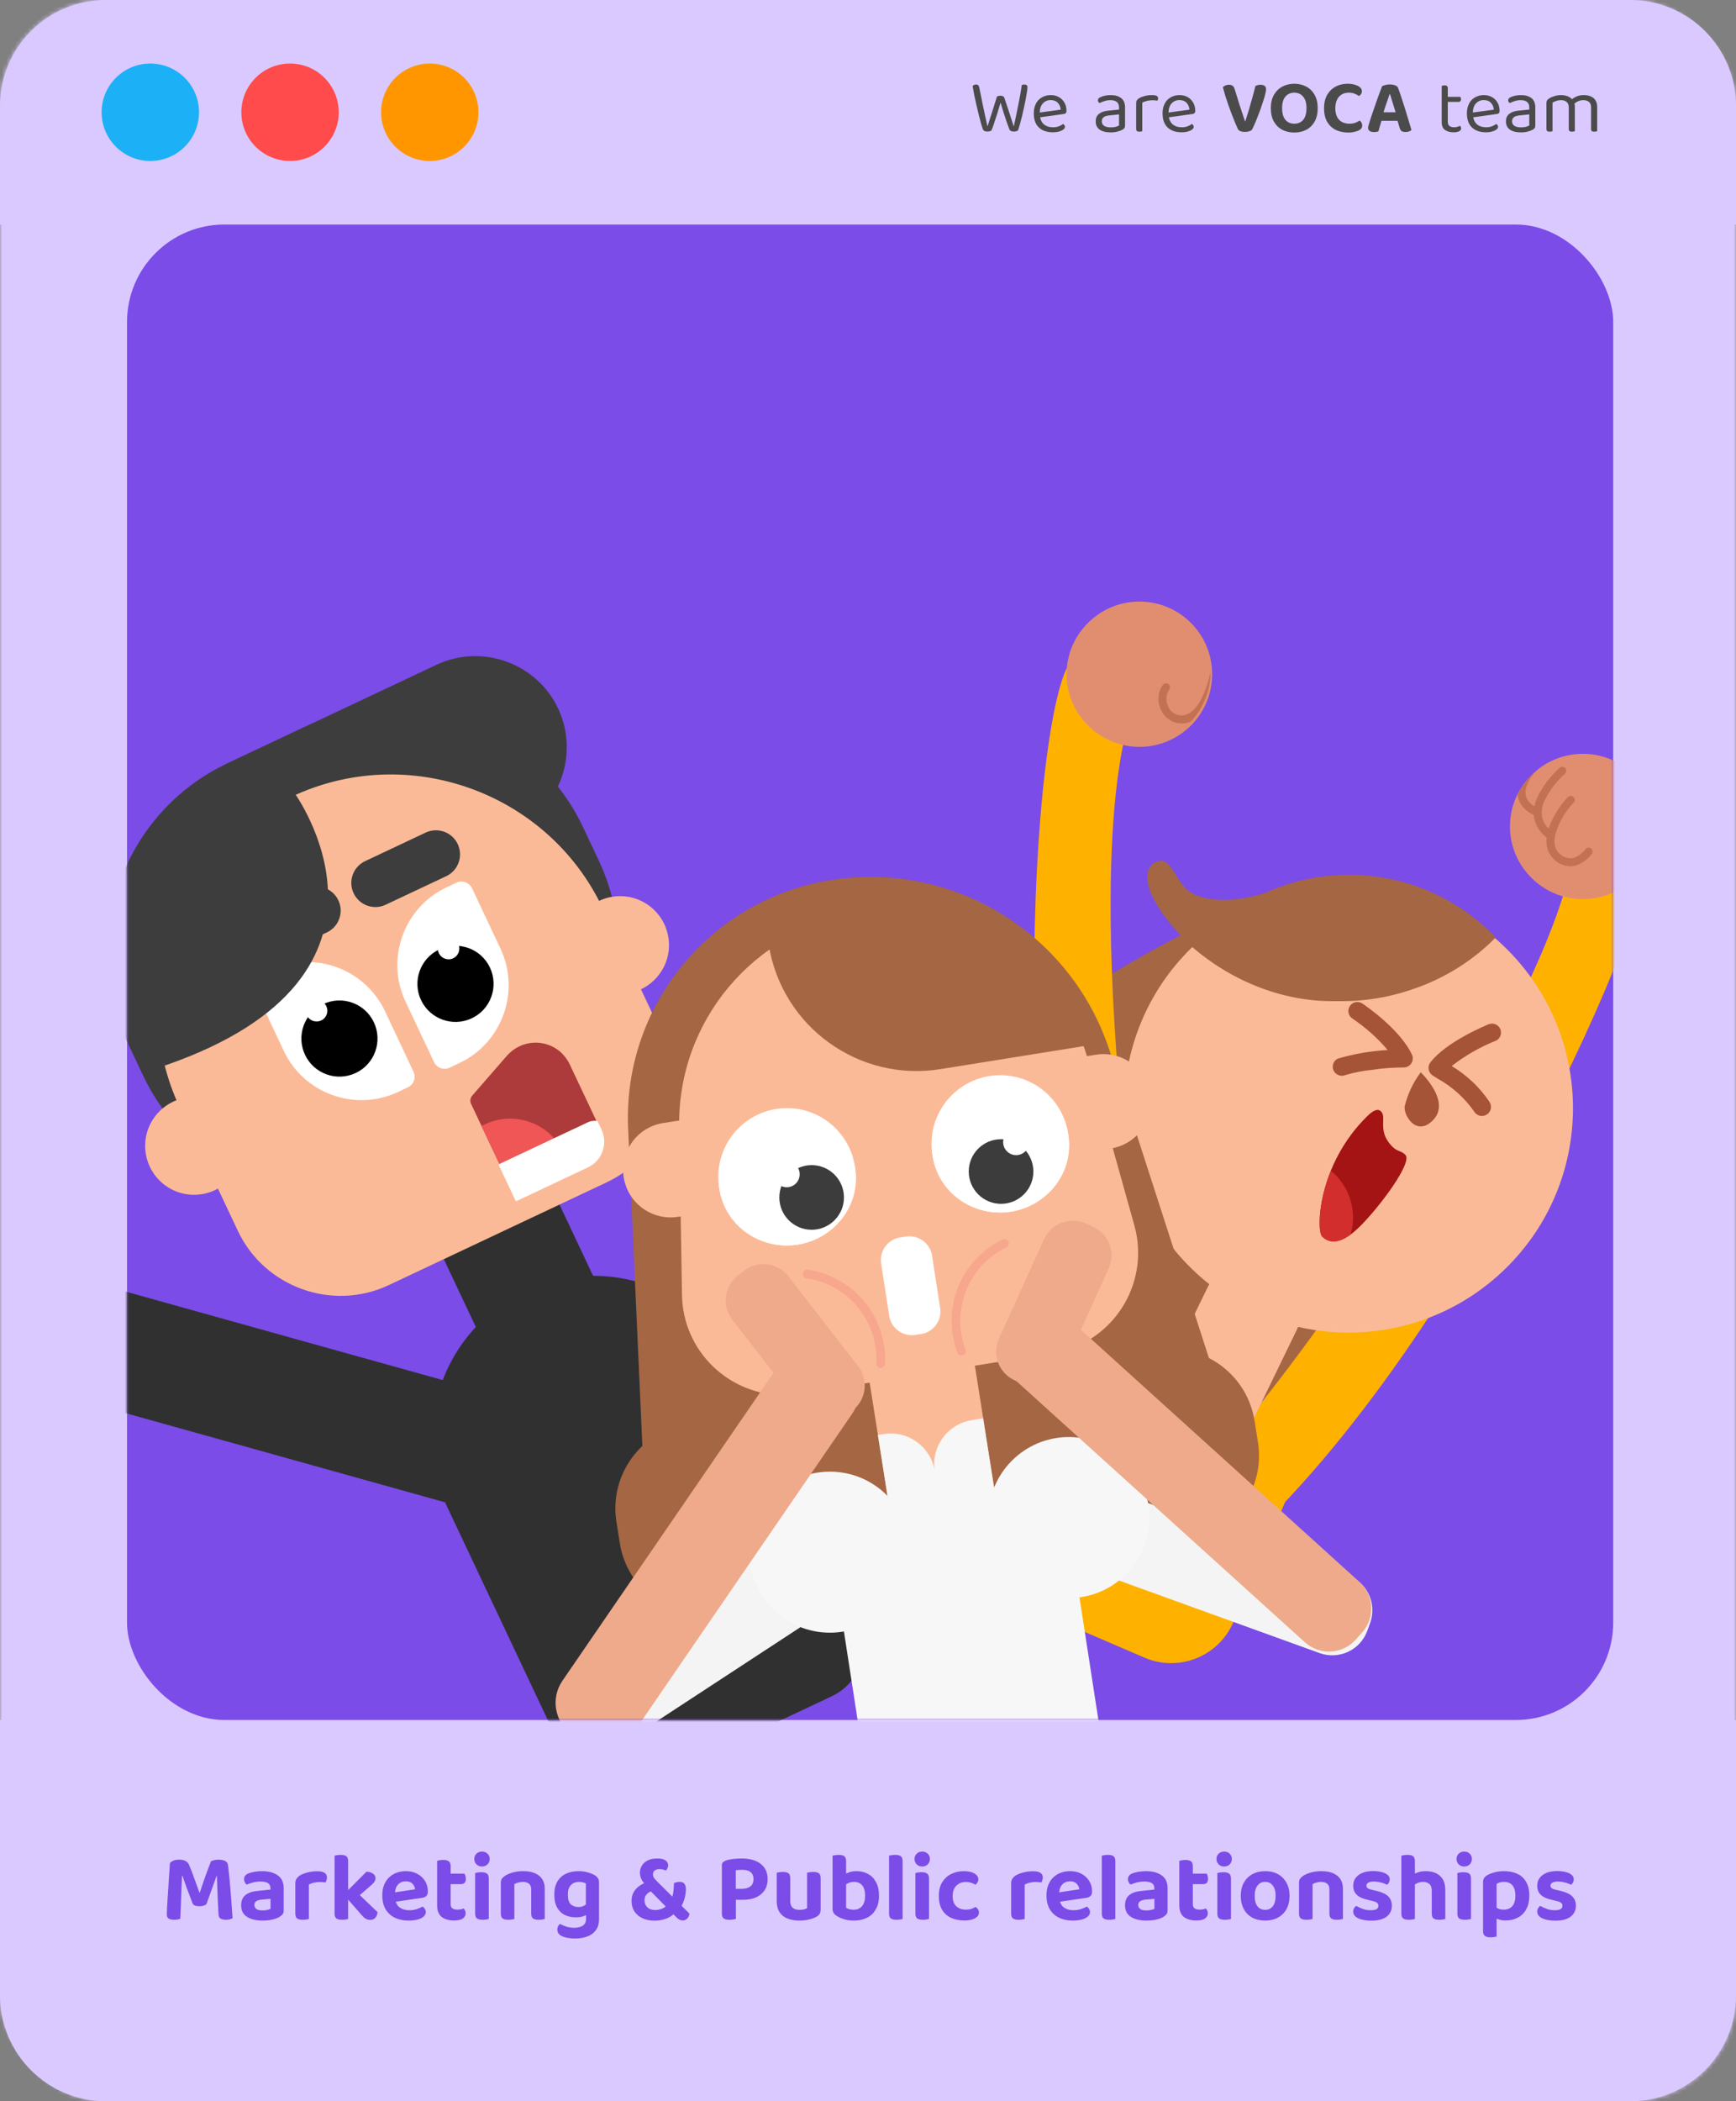 <svg width="410" height="496" viewBox="0 0 410 496" fill="none" xmlns="http://www.w3.org/2000/svg">
<rect x="0" y="0" width="410" height="496" fill="#808080" stroke="none"/>
<mask id="path-1-inside-1_6398_2931" fill="white">
<rect width="410" height="496" rx="25"/>
</mask>
<rect width="410" height="496" rx="25" fill="#DAC9FF" stroke="#DAC9FF" stroke-width="60" mask="url(#path-1-inside-1_6398_2931)"/>
<path d="M0 406H410V471C410 484.807 398.807 496 385 496H25C11.193 496 0 484.807 0 471V406Z" fill="#DAC9FF"/>
<path d="M0 25C0 11.193 11.193 0 25 0H385C398.807 0 410 11.193 410 25V53H0V25Z" fill="#DAC9FF"/>
<circle cx="35.5" cy="26.5" r="11.5" fill="#1CB0F6"/>
<circle cx="68.5" cy="26.5" r="11.5" fill="#FF4B4B"/>
<circle cx="101.5" cy="26.5" r="11.5" fill="#FF9600"/>
<path d="M235.462 22.774C235.558 22.726 235.678 22.684 235.822 22.648C235.966 22.612 236.116 22.594 236.272 22.594C236.512 22.594 236.71 22.636 236.866 22.72C237.034 22.792 237.142 22.906 237.19 23.062C237.49 23.926 237.76 24.73 238 25.474C238.252 26.206 238.486 26.92 238.702 27.616C238.93 28.3 239.158 29.008 239.386 29.74H239.458C239.686 28.66 239.908 27.61 240.124 26.59C240.34 25.558 240.55 24.514 240.754 23.458C240.958 22.402 241.144 21.274 241.312 20.074C241.48 19.99 241.684 19.948 241.924 19.948C242.152 19.948 242.332 20.002 242.464 20.11C242.596 20.206 242.662 20.356 242.662 20.56C242.662 20.788 242.626 21.136 242.554 21.604C242.494 22.06 242.404 22.6 242.284 23.224C242.176 23.836 242.044 24.49 241.888 25.186C241.744 25.87 241.588 26.56 241.42 27.256C241.252 27.94 241.084 28.588 240.916 29.2C240.748 29.812 240.586 30.346 240.43 30.802C240.322 30.862 240.184 30.922 240.016 30.982C239.848 31.03 239.656 31.054 239.44 31.054C239.176 31.054 238.954 31.012 238.774 30.928C238.594 30.844 238.474 30.73 238.414 30.586C238.246 30.166 238.042 29.614 237.802 28.93C237.562 28.234 237.31 27.478 237.046 26.662C236.794 25.834 236.548 25.018 236.308 24.214C236.08 25.006 235.834 25.828 235.57 26.68C235.306 27.532 235.048 28.324 234.796 29.056C234.556 29.788 234.34 30.376 234.148 30.82C234.064 30.868 233.932 30.922 233.752 30.982C233.584 31.03 233.392 31.054 233.176 31.054C232.912 31.054 232.69 31.012 232.51 30.928C232.342 30.832 232.228 30.718 232.168 30.586C232.048 30.286 231.898 29.836 231.718 29.236C231.55 28.636 231.37 27.952 231.178 27.184C230.986 26.404 230.794 25.6 230.602 24.772C230.422 23.932 230.248 23.128 230.08 22.36C229.924 21.58 229.798 20.89 229.702 20.29C229.786 20.206 229.9 20.128 230.044 20.056C230.188 19.984 230.344 19.948 230.512 19.948C230.728 19.948 230.896 20.002 231.016 20.11C231.136 20.206 231.22 20.374 231.268 20.614C231.424 21.37 231.574 22.102 231.718 22.81C231.862 23.518 232.006 24.232 232.15 24.952C232.306 25.672 232.468 26.428 232.636 27.22C232.804 28 232.99 28.84 233.194 29.74H233.266C233.434 29.2 233.596 28.684 233.752 28.192C233.908 27.7 234.07 27.196 234.238 26.68C234.406 26.152 234.586 25.576 234.778 24.952C234.982 24.328 235.21 23.602 235.462 22.774ZM245.145 27.76L245.073 26.626L250.509 25.888C250.461 25.228 250.233 24.688 249.825 24.268C249.417 23.836 248.853 23.62 248.133 23.62C247.389 23.62 246.771 23.89 246.279 24.43C245.799 24.958 245.559 25.72 245.559 26.716V27.112C245.643 28.072 245.955 28.804 246.495 29.308C247.047 29.8 247.797 30.046 248.745 30.046C249.249 30.046 249.705 29.962 250.113 29.794C250.521 29.626 250.845 29.446 251.085 29.254C251.217 29.338 251.319 29.44 251.391 29.56C251.475 29.668 251.517 29.794 251.517 29.938C251.517 30.166 251.385 30.382 251.121 30.586C250.869 30.778 250.527 30.934 250.095 31.054C249.675 31.174 249.201 31.234 248.673 31.234C247.749 31.234 246.945 31.066 246.261 30.73C245.589 30.394 245.067 29.896 244.695 29.236C244.335 28.564 244.155 27.748 244.155 26.788C244.155 26.104 244.251 25.498 244.443 24.97C244.647 24.43 244.923 23.974 245.271 23.602C245.631 23.23 246.057 22.948 246.549 22.756C247.041 22.552 247.575 22.45 248.151 22.45C248.883 22.45 249.525 22.606 250.077 22.918C250.641 23.23 251.079 23.668 251.391 24.232C251.715 24.784 251.877 25.42 251.877 26.14C251.877 26.404 251.817 26.596 251.697 26.716C251.577 26.824 251.409 26.89 251.193 26.914L245.145 27.76ZM262.324 30.064C262.828 30.064 263.242 30.016 263.566 29.92C263.902 29.812 264.142 29.71 264.286 29.614V27.004L262.054 27.238C261.43 27.286 260.968 27.424 260.668 27.652C260.368 27.88 260.218 28.21 260.218 28.642C260.218 29.086 260.392 29.434 260.74 29.686C261.1 29.938 261.628 30.064 262.324 30.064ZM262.306 22.45C263.35 22.45 264.178 22.684 264.79 23.152C265.402 23.62 265.708 24.358 265.708 25.366V29.632C265.708 29.896 265.654 30.1 265.546 30.244C265.45 30.376 265.3 30.502 265.096 30.622C264.808 30.778 264.424 30.922 263.944 31.054C263.464 31.186 262.924 31.252 262.324 31.252C261.196 31.252 260.32 31.03 259.696 30.586C259.084 30.142 258.778 29.5 258.778 28.66C258.778 27.88 259.036 27.286 259.552 26.878C260.08 26.458 260.806 26.206 261.73 26.122L264.286 25.87V25.366C264.286 24.766 264.106 24.328 263.746 24.052C263.386 23.776 262.9 23.638 262.288 23.638C261.796 23.638 261.322 23.71 260.866 23.854C260.422 23.998 260.026 24.16 259.678 24.34C259.582 24.256 259.492 24.16 259.408 24.052C259.336 23.932 259.3 23.812 259.3 23.692C259.3 23.38 259.474 23.14 259.822 22.972C260.146 22.804 260.518 22.678 260.938 22.594C261.37 22.498 261.826 22.45 262.306 22.45ZM269.776 24.232V27.076H268.336V24.34C268.336 24.064 268.384 23.848 268.48 23.692C268.588 23.524 268.762 23.362 269.002 23.206C269.314 23.002 269.74 22.828 270.28 22.684C270.82 22.528 271.42 22.45 272.08 22.45C273.04 22.45 273.52 22.69 273.52 23.17C273.52 23.29 273.502 23.404 273.466 23.512C273.43 23.608 273.382 23.692 273.322 23.764C273.202 23.74 273.046 23.716 272.854 23.692C272.662 23.668 272.47 23.656 272.278 23.656C271.726 23.656 271.24 23.716 270.82 23.836C270.4 23.944 270.052 24.076 269.776 24.232ZM268.336 26.248L269.776 26.464V30.964C269.716 30.988 269.626 31.012 269.506 31.036C269.386 31.072 269.254 31.09 269.11 31.09C268.858 31.09 268.666 31.042 268.534 30.946C268.402 30.838 268.336 30.67 268.336 30.442V26.248ZM275.556 27.76L275.484 26.626L280.92 25.888C280.872 25.228 280.644 24.688 280.236 24.268C279.828 23.836 279.264 23.62 278.544 23.62C277.8 23.62 277.182 23.89 276.69 24.43C276.21 24.958 275.97 25.72 275.97 26.716V27.112C276.054 28.072 276.366 28.804 276.906 29.308C277.458 29.8 278.208 30.046 279.156 30.046C279.66 30.046 280.116 29.962 280.524 29.794C280.932 29.626 281.256 29.446 281.496 29.254C281.628 29.338 281.73 29.44 281.802 29.56C281.886 29.668 281.928 29.794 281.928 29.938C281.928 30.166 281.796 30.382 281.532 30.586C281.28 30.778 280.938 30.934 280.506 31.054C280.086 31.174 279.612 31.234 279.084 31.234C278.16 31.234 277.356 31.066 276.672 30.73C276 30.394 275.478 29.896 275.106 29.236C274.746 28.564 274.566 27.748 274.566 26.788C274.566 26.104 274.662 25.498 274.854 24.97C275.058 24.43 275.334 23.974 275.682 23.602C276.042 23.23 276.468 22.948 276.96 22.756C277.452 22.552 277.986 22.45 278.562 22.45C279.294 22.45 279.936 22.606 280.488 22.918C281.052 23.23 281.49 23.668 281.802 24.232C282.126 24.784 282.288 25.42 282.288 26.14C282.288 26.404 282.228 26.596 282.108 26.716C281.988 26.824 281.82 26.89 281.604 26.914L275.556 27.76ZM295.614 30.712C295.494 30.82 295.284 30.916 294.984 31C294.696 31.096 294.378 31.144 294.03 31.144C293.634 31.144 293.28 31.084 292.968 30.964C292.668 30.844 292.464 30.676 292.356 30.46C292.188 30.112 291.984 29.65 291.744 29.074C291.504 28.498 291.246 27.85 290.97 27.13C290.694 26.398 290.418 25.654 290.142 24.898C289.878 24.13 289.626 23.374 289.386 22.63C289.158 21.874 288.966 21.19 288.81 20.578C288.942 20.434 289.134 20.302 289.386 20.182C289.65 20.062 289.932 20.002 290.232 20.002C290.604 20.002 290.898 20.086 291.114 20.254C291.342 20.422 291.51 20.704 291.618 21.1C292.014 22.408 292.404 23.668 292.788 24.88C293.184 26.08 293.598 27.322 294.03 28.606H294.12C294.384 27.802 294.654 26.938 294.93 26.014C295.206 25.09 295.476 24.142 295.74 23.17C296.016 22.198 296.268 21.244 296.496 20.308C296.676 20.212 296.862 20.14 297.054 20.092C297.258 20.032 297.48 20.002 297.72 20.002C298.08 20.002 298.386 20.086 298.638 20.254C298.89 20.422 299.016 20.692 299.016 21.064C299.016 21.292 298.956 21.658 298.836 22.162C298.716 22.666 298.548 23.242 298.332 23.89C298.128 24.538 297.9 25.216 297.648 25.924C297.396 26.62 297.138 27.292 296.874 27.94C296.622 28.588 296.382 29.158 296.154 29.65C295.938 30.142 295.758 30.496 295.614 30.712ZM311.208 25.528C311.208 26.776 310.968 27.832 310.488 28.696C310.008 29.548 309.348 30.196 308.508 30.64C307.68 31.072 306.738 31.288 305.682 31.288C304.626 31.288 303.678 31.072 302.838 30.64C302.01 30.196 301.35 29.548 300.858 28.696C300.378 27.832 300.138 26.776 300.138 25.528C300.138 24.28 300.384 23.23 300.876 22.378C301.368 21.526 302.034 20.878 302.874 20.434C303.714 19.99 304.65 19.768 305.682 19.768C306.714 19.768 307.65 19.99 308.49 20.434C309.33 20.878 309.99 21.526 310.47 22.378C310.962 23.23 311.208 24.28 311.208 25.528ZM308.562 25.528C308.562 24.34 308.298 23.434 307.77 22.81C307.254 22.186 306.558 21.874 305.682 21.874C304.806 21.874 304.104 22.186 303.576 22.81C303.06 23.422 302.802 24.328 302.802 25.528C302.802 26.74 303.06 27.658 303.576 28.282C304.104 28.894 304.806 29.2 305.682 29.2C306.57 29.2 307.272 28.894 307.788 28.282C308.304 27.658 308.562 26.74 308.562 25.528ZM321.653 21.532C321.653 21.784 321.581 22.012 321.437 22.216C321.305 22.408 321.149 22.558 320.969 22.666C320.669 22.462 320.327 22.282 319.943 22.126C319.571 21.958 319.115 21.874 318.575 21.874C317.915 21.874 317.345 22.018 316.865 22.306C316.397 22.582 316.031 22.996 315.767 23.548C315.503 24.088 315.371 24.754 315.371 25.546C315.371 26.746 315.671 27.658 316.271 28.282C316.871 28.894 317.681 29.2 318.701 29.2C319.241 29.2 319.703 29.128 320.087 28.984C320.471 28.828 320.813 28.654 321.113 28.462C321.293 28.582 321.437 28.744 321.545 28.948C321.665 29.152 321.725 29.386 321.725 29.65C321.725 29.866 321.665 30.07 321.545 30.262C321.425 30.454 321.227 30.622 320.951 30.766C320.711 30.886 320.375 31 319.943 31.108C319.523 31.228 319.001 31.288 318.377 31.288C317.321 31.288 316.361 31.084 315.497 30.676C314.645 30.256 313.967 29.626 313.463 28.786C312.959 27.934 312.707 26.854 312.707 25.546C312.707 24.298 312.953 23.248 313.445 22.396C313.949 21.532 314.621 20.878 315.461 20.434C316.301 19.99 317.225 19.768 318.233 19.768C318.941 19.768 319.547 19.852 320.051 20.02C320.567 20.176 320.963 20.386 321.239 20.65C321.515 20.914 321.653 21.208 321.653 21.532ZM328.29 22.216H328.182C328.05 22.612 327.9 23.062 327.732 23.566C327.564 24.058 327.384 24.574 327.192 25.114C327.012 25.654 326.844 26.182 326.688 26.698L326.382 28.138C326.31 28.366 326.238 28.612 326.166 28.876C326.094 29.14 326.016 29.398 325.932 29.65C325.86 29.902 325.788 30.148 325.716 30.388C325.656 30.616 325.602 30.82 325.554 31C325.422 31.048 325.278 31.09 325.122 31.126C324.966 31.162 324.774 31.18 324.546 31.18C324.09 31.18 323.736 31.096 323.484 30.928C323.232 30.748 323.106 30.496 323.106 30.172C323.106 30.028 323.13 29.884 323.178 29.74C323.226 29.584 323.274 29.41 323.322 29.218C323.442 28.822 323.598 28.324 323.79 27.724C323.994 27.124 324.216 26.476 324.456 25.78C324.696 25.072 324.936 24.376 325.176 23.692C325.428 22.996 325.662 22.354 325.878 21.766C326.094 21.178 326.274 20.704 326.418 20.344C326.586 20.248 326.838 20.158 327.174 20.074C327.522 19.978 327.864 19.93 328.2 19.93C328.68 19.93 329.112 20.002 329.496 20.146C329.88 20.278 330.12 20.5 330.216 20.812C330.456 21.448 330.714 22.192 330.99 23.044C331.266 23.884 331.548 24.76 331.836 25.672C332.124 26.584 332.394 27.472 332.646 28.336C332.91 29.2 333.144 29.98 333.348 30.676C333.228 30.82 333.048 30.934 332.808 31.018C332.568 31.114 332.292 31.162 331.98 31.162C331.512 31.162 331.182 31.084 330.99 30.928C330.798 30.76 330.654 30.502 330.558 30.154L329.91 28.012L329.64 26.608C329.472 26.056 329.304 25.51 329.136 24.97C328.968 24.43 328.812 23.926 328.668 23.458C328.524 22.978 328.398 22.564 328.29 22.216ZM325.266 28.516L326.238 26.5H330.558L330.9 28.516H325.266ZM340.495 26.248H341.935V28.732C341.935 29.212 342.073 29.554 342.349 29.758C342.625 29.95 343.003 30.046 343.483 30.046C343.687 30.046 343.915 30.01 344.167 29.938C344.419 29.866 344.629 29.782 344.797 29.686C344.869 29.758 344.935 29.848 344.995 29.956C345.055 30.064 345.085 30.19 345.085 30.334C345.085 30.598 344.929 30.814 344.617 30.982C344.305 31.15 343.873 31.234 343.321 31.234C342.481 31.234 341.797 31.048 341.269 30.676C340.753 30.304 340.495 29.686 340.495 28.822V26.248ZM341.233 24.052V22.864H344.887C344.923 22.912 344.959 22.99 344.995 23.098C345.031 23.206 345.049 23.32 345.049 23.44C345.049 23.632 345.001 23.782 344.905 23.89C344.809 23.998 344.677 24.052 344.509 24.052H341.233ZM341.935 26.788H340.495V20.272C340.555 20.248 340.645 20.224 340.765 20.2C340.897 20.164 341.035 20.146 341.179 20.146C341.431 20.146 341.617 20.2 341.737 20.308C341.869 20.404 341.935 20.566 341.935 20.794V26.788ZM347.433 27.76L347.361 26.626L352.797 25.888C352.749 25.228 352.521 24.688 352.113 24.268C351.705 23.836 351.141 23.62 350.421 23.62C349.677 23.62 349.059 23.89 348.567 24.43C348.087 24.958 347.847 25.72 347.847 26.716V27.112C347.931 28.072 348.243 28.804 348.783 29.308C349.335 29.8 350.085 30.046 351.033 30.046C351.537 30.046 351.993 29.962 352.401 29.794C352.809 29.626 353.133 29.446 353.373 29.254C353.505 29.338 353.607 29.44 353.679 29.56C353.763 29.668 353.805 29.794 353.805 29.938C353.805 30.166 353.673 30.382 353.409 30.586C353.157 30.778 352.815 30.934 352.383 31.054C351.963 31.174 351.489 31.234 350.961 31.234C350.037 31.234 349.233 31.066 348.549 30.73C347.877 30.394 347.355 29.896 346.983 29.236C346.623 28.564 346.443 27.748 346.443 26.788C346.443 26.104 346.539 25.498 346.731 24.97C346.935 24.43 347.211 23.974 347.559 23.602C347.919 23.23 348.345 22.948 348.837 22.756C349.329 22.552 349.863 22.45 350.439 22.45C351.171 22.45 351.813 22.606 352.365 22.918C352.929 23.23 353.367 23.668 353.679 24.232C354.003 24.784 354.165 25.42 354.165 26.14C354.165 26.404 354.105 26.596 353.985 26.716C353.865 26.824 353.697 26.89 353.481 26.914L347.433 27.76ZM359.215 30.064C359.719 30.064 360.133 30.016 360.457 29.92C360.793 29.812 361.033 29.71 361.177 29.614V27.004L358.945 27.238C358.321 27.286 357.859 27.424 357.559 27.652C357.259 27.88 357.109 28.21 357.109 28.642C357.109 29.086 357.283 29.434 357.631 29.686C357.991 29.938 358.519 30.064 359.215 30.064ZM359.197 22.45C360.241 22.45 361.069 22.684 361.681 23.152C362.293 23.62 362.599 24.358 362.599 25.366V29.632C362.599 29.896 362.545 30.1 362.437 30.244C362.341 30.376 362.191 30.502 361.987 30.622C361.699 30.778 361.315 30.922 360.835 31.054C360.355 31.186 359.815 31.252 359.215 31.252C358.087 31.252 357.211 31.03 356.587 30.586C355.975 30.142 355.669 29.5 355.669 28.66C355.669 27.88 355.927 27.286 356.443 26.878C356.971 26.458 357.697 26.206 358.621 26.122L361.177 25.87V25.366C361.177 24.766 360.997 24.328 360.637 24.052C360.277 23.776 359.791 23.638 359.179 23.638C358.687 23.638 358.213 23.71 357.757 23.854C357.313 23.998 356.917 24.16 356.569 24.34C356.473 24.256 356.383 24.16 356.299 24.052C356.227 23.932 356.191 23.812 356.191 23.692C356.191 23.38 356.365 23.14 356.713 22.972C357.037 22.804 357.409 22.678 357.829 22.594C358.261 22.498 358.717 22.45 359.197 22.45ZM371.941 25.24V27.31H370.501V25.348C370.501 24.76 370.327 24.328 369.979 24.052C369.643 23.776 369.193 23.638 368.629 23.638C368.257 23.638 367.897 23.698 367.549 23.818C367.201 23.938 366.907 24.076 366.667 24.232V27.31H365.227V24.304C365.227 24.064 365.275 23.86 365.371 23.692C365.479 23.524 365.659 23.362 365.911 23.206C366.235 23.002 366.643 22.828 367.135 22.684C367.639 22.528 368.143 22.45 368.647 22.45C369.259 22.45 369.799 22.546 370.267 22.738C370.735 22.918 371.083 23.17 371.311 23.494C371.383 23.566 371.443 23.632 371.491 23.692C371.539 23.752 371.587 23.83 371.635 23.926C371.719 24.07 371.791 24.256 371.851 24.484C371.911 24.712 371.941 24.964 371.941 25.24ZM377.215 25.276V27.31H375.775V25.348C375.775 24.76 375.607 24.328 375.271 24.052C374.935 23.776 374.485 23.638 373.921 23.638C373.501 23.638 373.093 23.728 372.697 23.908C372.313 24.076 371.965 24.322 371.653 24.646L371.077 23.602C371.389 23.29 371.797 23.02 372.301 22.792C372.805 22.564 373.381 22.45 374.029 22.45C374.677 22.45 375.235 22.552 375.703 22.756C376.183 22.96 376.555 23.272 376.819 23.692C377.083 24.112 377.215 24.64 377.215 25.276ZM365.227 26.356H366.667V30.964C366.607 30.988 366.517 31.012 366.397 31.036C366.277 31.072 366.145 31.09 366.001 31.09C365.749 31.09 365.557 31.042 365.425 30.946C365.293 30.838 365.227 30.67 365.227 30.442V26.356ZM370.501 26.356H371.941V30.964C371.881 30.988 371.785 31.012 371.653 31.036C371.533 31.072 371.407 31.09 371.275 31.09C371.011 31.09 370.813 31.042 370.681 30.946C370.561 30.838 370.501 30.67 370.501 30.442V26.356ZM375.775 26.356H377.215V30.964C377.155 30.988 377.059 31.012 376.927 31.036C376.807 31.072 376.681 31.09 376.549 31.09C376.285 31.09 376.087 31.042 375.955 30.946C375.835 30.838 375.775 30.67 375.775 30.442V26.356Z" fill="#4B4B4B"/>
<path d="M48.739 449.504C48.57 449.627 48.348 449.734 48.072 449.826C47.811 449.918 47.512 449.964 47.175 449.964C46.73 449.964 46.354 449.91 46.048 449.803C45.741 449.68 45.542 449.481 45.45 449.205C44.882 447.718 44.407 446.46 44.024 445.433C43.64 444.39 43.334 443.509 43.104 442.788H42.989C42.943 443.769 42.904 444.674 42.874 445.502C42.843 446.33 42.812 447.135 42.782 447.917C42.766 448.684 42.736 449.473 42.69 450.286C42.659 451.099 42.621 451.98 42.575 452.931C42.406 452.992 42.191 453.046 41.931 453.092C41.67 453.138 41.402 453.161 41.126 453.161C40.574 453.161 40.144 453.069 39.838 452.885C39.546 452.686 39.401 452.364 39.401 451.919C39.401 451.597 39.416 451.106 39.447 450.447C39.493 449.772 39.539 448.998 39.585 448.124C39.646 447.235 39.707 446.299 39.769 445.318C39.83 444.337 39.891 443.371 39.953 442.42C40.029 441.454 40.091 440.565 40.137 439.752C40.259 439.599 40.497 439.43 40.85 439.246C41.202 439.062 41.678 438.97 42.276 438.97C42.935 438.97 43.456 439.077 43.84 439.292C44.238 439.507 44.522 439.844 44.691 440.304C44.951 440.902 45.22 441.577 45.496 442.328C45.772 443.079 46.048 443.838 46.324 444.605C46.6 445.372 46.853 446.069 47.083 446.698H47.198C47.658 445.303 48.125 443.946 48.601 442.627C49.076 441.308 49.49 440.212 49.843 439.338C50.042 439.231 50.295 439.146 50.602 439.085C50.924 439.008 51.261 438.97 51.614 438.97C52.227 438.97 52.725 439.062 53.109 439.246C53.492 439.43 53.722 439.698 53.799 440.051C53.86 440.342 53.921 440.802 53.983 441.431C54.059 442.06 54.136 442.788 54.213 443.616C54.289 444.444 54.366 445.31 54.443 446.215C54.519 447.12 54.588 448.001 54.65 448.86C54.711 449.703 54.765 450.47 54.811 451.16C54.872 451.85 54.91 452.394 54.926 452.793C54.696 452.916 54.458 453.008 54.213 453.069C53.983 453.13 53.691 453.161 53.339 453.161C52.879 453.161 52.48 453.077 52.143 452.908C51.821 452.739 51.644 452.41 51.614 451.919C51.552 450.677 51.491 449.496 51.43 448.377C51.384 447.242 51.345 446.207 51.315 445.272C51.284 444.321 51.253 443.516 51.223 442.857H51.108C50.893 443.547 50.586 444.421 50.188 445.479C49.804 446.522 49.321 447.863 48.739 449.504ZM62.01 450.953C62.409 450.953 62.777 450.915 63.114 450.838C63.467 450.761 63.727 450.669 63.896 450.562V448.216L61.826 448.4C61.274 448.446 60.845 448.569 60.538 448.768C60.231 448.967 60.078 449.259 60.078 449.642C60.078 450.041 60.231 450.363 60.538 450.608C60.845 450.838 61.335 450.953 62.01 450.953ZM61.895 441.684C63.444 441.684 64.678 442.014 65.598 442.673C66.533 443.317 67.001 444.337 67.001 445.732V450.976C67.001 451.359 66.901 451.666 66.702 451.896C66.518 452.111 66.28 452.31 65.989 452.494C65.544 452.755 64.985 452.962 64.31 453.115C63.635 453.268 62.869 453.345 62.01 453.345C60.461 453.345 59.227 453.046 58.307 452.448C57.402 451.85 56.95 450.953 56.95 449.757C56.95 448.714 57.272 447.917 57.916 447.365C58.56 446.813 59.518 446.476 60.791 446.353L63.873 446.031V445.686C63.873 445.134 63.666 444.735 63.252 444.49C62.838 444.245 62.255 444.122 61.504 444.122C60.921 444.122 60.346 444.199 59.779 444.352C59.212 444.49 58.706 444.659 58.261 444.858C58.092 444.735 57.947 444.559 57.824 444.329C57.701 444.084 57.64 443.831 57.64 443.57C57.64 442.957 57.97 442.512 58.629 442.236C59.074 442.052 59.587 441.914 60.17 441.822C60.753 441.73 61.328 441.684 61.895 441.684ZM72.942 444.858V447.825H69.745V444.513C69.745 444.099 69.844 443.746 70.044 443.455C70.243 443.164 70.519 442.903 70.872 442.673C71.362 442.382 71.96 442.152 72.666 441.983C73.386 441.799 74.145 441.707 74.943 441.707C76.461 441.707 77.22 442.198 77.22 443.179C77.22 443.409 77.181 443.624 77.105 443.823C77.043 444.022 76.967 444.199 76.875 444.352C76.721 444.321 76.53 444.298 76.3 444.283C76.07 444.252 75.832 444.237 75.587 444.237C75.096 444.237 74.613 444.291 74.138 444.398C73.678 444.505 73.279 444.659 72.942 444.858ZM69.745 446.928L72.942 447.02V452.977C72.804 453.008 72.604 453.046 72.344 453.092C72.083 453.138 71.799 453.161 71.493 453.161C70.895 453.161 70.45 453.054 70.159 452.839C69.883 452.624 69.745 452.233 69.745 451.666V446.928ZM83.622 448.515L81.345 447.043L86.543 441.822C87.203 441.837 87.724 441.991 88.107 442.282C88.49 442.558 88.682 442.918 88.682 443.363C88.682 443.746 88.552 444.084 88.291 444.375C88.046 444.666 87.655 445.034 87.118 445.479L83.622 448.515ZM81.46 447.526L83.967 446.376L89.165 451.344C89.119 451.911 88.943 452.364 88.636 452.701C88.345 453.023 87.939 453.184 87.417 453.184C87.019 453.184 86.658 453.084 86.336 452.885C86.014 452.686 85.669 452.364 85.301 451.919L81.46 447.526ZM79.022 446.905L82.219 446.997V452.977C82.081 453.008 81.882 453.046 81.621 453.092C81.361 453.138 81.077 453.161 80.77 453.161C80.172 453.161 79.728 453.054 79.436 452.839C79.16 452.624 79.022 452.233 79.022 451.666V446.905ZM82.219 448.653L79.022 448.561V438.027C79.16 437.996 79.359 437.958 79.62 437.912C79.881 437.866 80.165 437.843 80.471 437.843C81.085 437.843 81.529 437.95 81.805 438.165C82.081 438.38 82.219 438.771 82.219 439.338V448.653ZM92.285 449.067L92.147 446.859L98.035 445.962C97.989 445.471 97.782 445.034 97.414 444.651C97.061 444.268 96.54 444.076 95.85 444.076C95.114 444.076 94.508 444.321 94.033 444.812C93.558 445.303 93.305 446.008 93.274 446.928L93.366 448.377C93.504 449.266 93.872 449.91 94.47 450.309C95.068 450.708 95.796 450.907 96.655 450.907C97.299 450.907 97.897 450.815 98.449 450.631C99.016 450.447 99.469 450.248 99.806 450.033C100.021 450.171 100.197 450.355 100.335 450.585C100.488 450.815 100.565 451.06 100.565 451.321C100.565 451.75 100.381 452.118 100.013 452.425C99.66 452.732 99.177 452.962 98.564 453.115C97.951 453.268 97.245 453.345 96.448 453.345C95.252 453.345 94.186 453.123 93.251 452.678C92.331 452.233 91.603 451.566 91.066 450.677C90.545 449.788 90.284 448.684 90.284 447.365C90.284 446.414 90.437 445.579 90.744 444.858C91.051 444.137 91.457 443.547 91.963 443.087C92.484 442.612 93.075 442.259 93.734 442.029C94.409 441.799 95.106 441.684 95.827 441.684C96.87 441.684 97.774 441.891 98.541 442.305C99.323 442.719 99.936 443.286 100.381 444.007C100.826 444.728 101.048 445.556 101.048 446.491C101.048 446.951 100.925 447.304 100.68 447.549C100.435 447.779 100.097 447.925 99.668 447.986L92.285 449.067ZM103.235 446.928H106.432V449.481C106.432 449.941 106.57 450.271 106.846 450.47C107.137 450.669 107.536 450.769 108.042 450.769C108.287 450.769 108.54 450.746 108.801 450.7C109.077 450.639 109.314 450.57 109.514 450.493C109.636 450.616 109.744 450.777 109.836 450.976C109.928 451.16 109.974 451.382 109.974 451.643C109.974 452.118 109.759 452.517 109.33 452.839C108.916 453.161 108.226 453.322 107.26 453.322C106.002 453.322 105.013 453.038 104.293 452.471C103.587 451.904 103.235 450.984 103.235 449.711V446.928ZM105.236 444.743V442.259H109.698C109.774 442.382 109.843 442.55 109.905 442.765C109.981 442.98 110.02 443.217 110.02 443.478C110.02 443.907 109.92 444.229 109.721 444.444C109.521 444.643 109.253 444.743 108.916 444.743H105.236ZM106.432 447.526H103.235V439.246C103.373 439.2 103.572 439.154 103.833 439.108C104.109 439.062 104.392 439.039 104.684 439.039C105.282 439.039 105.719 439.146 105.995 439.361C106.286 439.576 106.432 439.967 106.432 440.534V447.526ZM112.014 438.809C112.014 438.318 112.182 437.904 112.52 437.567C112.857 437.23 113.294 437.061 113.831 437.061C114.367 437.061 114.804 437.23 115.142 437.567C115.479 437.904 115.648 438.318 115.648 438.809C115.648 439.3 115.479 439.721 115.142 440.074C114.804 440.411 114.367 440.58 113.831 440.58C113.294 440.58 112.857 440.411 112.52 440.074C112.182 439.721 112.014 439.3 112.014 438.809ZM112.221 446.928H115.441V452.977C115.303 453.008 115.103 453.046 114.843 453.092C114.582 453.138 114.298 453.161 113.992 453.161C113.378 453.161 112.926 453.054 112.635 452.839C112.359 452.624 112.221 452.233 112.221 451.666V446.928ZM115.441 448.584H112.221V442.121C112.359 442.09 112.558 442.052 112.819 442.006C113.079 441.96 113.363 441.937 113.67 441.937C114.283 441.937 114.728 442.044 115.004 442.259C115.295 442.474 115.441 442.872 115.441 443.455V448.584ZM128.656 445.87V448.055H125.459V445.962C125.459 445.364 125.282 444.927 124.93 444.651C124.577 444.36 124.109 444.214 123.527 444.214C123.113 444.214 122.737 444.268 122.4 444.375C122.062 444.467 121.756 444.59 121.48 444.743V448.055H118.283V444.421C118.283 444.038 118.359 443.731 118.513 443.501C118.681 443.256 118.919 443.026 119.226 442.811C119.701 442.489 120.314 442.221 121.066 442.006C121.817 441.791 122.653 441.684 123.573 441.684C125.183 441.684 126.432 442.044 127.322 442.765C128.211 443.47 128.656 444.505 128.656 445.87ZM118.283 446.974H121.48V452.977C121.342 453.008 121.142 453.046 120.882 453.092C120.621 453.138 120.337 453.161 120.031 453.161C119.433 453.161 118.988 453.054 118.697 452.839C118.421 452.624 118.283 452.233 118.283 451.666V446.974ZM125.459 446.974H128.656V452.977C128.518 453.008 128.318 453.046 128.058 453.092C127.797 453.138 127.521 453.161 127.23 453.161C126.616 453.161 126.164 453.054 125.873 452.839C125.597 452.624 125.459 452.233 125.459 451.666V446.974ZM135.999 452.586C135.079 452.586 134.236 452.41 133.469 452.057C132.702 451.704 132.081 451.129 131.606 450.332C131.146 449.535 130.916 448.484 130.916 447.181C130.916 445.97 131.154 444.958 131.629 444.145C132.104 443.332 132.771 442.719 133.63 442.305C134.504 441.891 135.508 441.684 136.643 441.684C137.471 441.684 138.23 441.791 138.92 442.006C139.61 442.205 140.154 442.435 140.553 442.696C140.829 442.88 141.051 443.102 141.22 443.363C141.389 443.608 141.473 443.915 141.473 444.283V451.482H138.368V444.605C138.184 444.498 137.962 444.406 137.701 444.329C137.44 444.252 137.126 444.214 136.758 444.214C135.976 444.214 135.34 444.459 134.849 444.95C134.358 445.425 134.113 446.169 134.113 447.181C134.113 448.3 134.343 449.075 134.803 449.504C135.278 449.933 135.861 450.148 136.551 450.148C137.088 450.148 137.525 450.056 137.862 449.872C138.199 449.688 138.491 449.481 138.736 449.251L138.851 451.827C138.544 452.026 138.153 452.203 137.678 452.356C137.218 452.509 136.658 452.586 135.999 452.586ZM138.414 452.954V450.769H141.473V453.046C141.473 454.104 141.22 454.963 140.714 455.622C140.223 456.297 139.556 456.787 138.713 457.094C137.885 457.416 136.95 457.577 135.907 457.577C135.11 457.577 134.404 457.508 133.791 457.37C133.193 457.232 132.733 457.063 132.411 456.864C131.89 456.527 131.629 456.067 131.629 455.484C131.629 455.177 131.69 454.901 131.813 454.656C131.951 454.426 132.112 454.25 132.296 454.127C132.695 454.372 133.178 454.587 133.745 454.771C134.312 454.955 134.918 455.047 135.562 455.047C136.451 455.047 137.149 454.878 137.655 454.541C138.161 454.204 138.414 453.675 138.414 452.954ZM160.61 450.447L159.391 451.551C158.793 452.18 158.073 452.64 157.229 452.931C156.386 453.222 155.52 453.368 154.63 453.368C153.48 453.368 152.499 453.169 151.686 452.77C150.874 452.371 150.245 451.827 149.8 451.137C149.371 450.432 149.156 449.627 149.156 448.722C149.156 447.955 149.31 447.288 149.616 446.721C149.923 446.154 150.329 445.678 150.835 445.295C151.341 444.896 151.893 444.605 152.491 444.421L153.963 446.399C153.641 446.476 153.35 446.614 153.089 446.813C152.829 447.012 152.614 447.258 152.445 447.549C152.292 447.84 152.215 448.178 152.215 448.561C152.215 449.22 152.438 449.772 152.882 450.217C153.327 450.646 153.963 450.861 154.791 450.861C155.144 450.861 155.589 450.784 156.125 450.631C156.662 450.462 157.176 450.133 157.666 449.642L158.609 448.193C158.824 447.687 158.97 447.104 159.046 446.445C159.123 445.77 159.161 445.126 159.161 444.513C159.407 444.406 159.637 444.329 159.851 444.283C160.081 444.237 160.296 444.214 160.495 444.214C161.078 444.214 161.469 444.375 161.668 444.697C161.883 445.019 161.99 445.441 161.99 445.962C161.99 446.667 161.875 447.419 161.645 448.216C161.431 449.013 161.086 449.757 160.61 450.447ZM161.231 453.322C160.71 453.322 160.212 453.069 159.736 452.563L153.066 445.801L152.468 444.927C151.916 444.329 151.556 443.808 151.387 443.363C151.219 442.918 151.134 442.489 151.134 442.075C151.134 441.431 151.295 440.856 151.617 440.35C151.939 439.829 152.399 439.422 152.997 439.131C153.611 438.84 154.354 438.694 155.228 438.694C156.133 438.694 156.785 438.847 157.183 439.154C157.597 439.461 157.804 439.844 157.804 440.304C157.804 440.534 157.751 440.756 157.643 440.971C157.551 441.186 157.421 441.377 157.252 441.546C157.053 441.439 156.823 441.354 156.562 441.293C156.302 441.232 156.033 441.201 155.757 441.201C155.297 441.201 154.922 441.308 154.63 441.523C154.354 441.738 154.216 442.044 154.216 442.443C154.216 442.765 154.308 443.056 154.492 443.317C154.692 443.578 154.983 443.9 155.366 444.283L162.818 451.689C162.788 452.164 162.619 452.555 162.312 452.862C162.021 453.169 161.661 453.322 161.231 453.322ZM173.778 445.847H175.25C176.078 445.847 176.737 445.655 177.228 445.272C177.719 444.889 177.964 444.329 177.964 443.593C177.964 442.842 177.734 442.282 177.274 441.914C176.814 441.546 176.155 441.362 175.296 441.362C174.989 441.362 174.713 441.37 174.468 441.385C174.223 441.4 173.993 441.431 173.778 441.477V445.847ZM175.457 448.446H170.489V440.258C170.489 439.967 170.573 439.744 170.742 439.591C170.911 439.422 171.133 439.284 171.409 439.177C171.9 439.008 172.49 438.886 173.18 438.809C173.87 438.732 174.506 438.694 175.089 438.694C177.144 438.694 178.692 439.139 179.735 440.028C180.778 440.902 181.299 442.083 181.299 443.57C181.299 444.551 181.069 445.41 180.609 446.146C180.149 446.867 179.482 447.434 178.608 447.848C177.749 448.247 176.699 448.446 175.457 448.446ZM170.489 446.997H173.801V452.977C173.648 453.008 173.425 453.046 173.134 453.092C172.858 453.138 172.567 453.161 172.26 453.161C171.616 453.161 171.156 453.046 170.88 452.816C170.619 452.571 170.489 452.172 170.489 451.62V446.997ZM183.442 448.745V447.043H186.639V448.722C186.639 449.458 186.831 449.995 187.214 450.332C187.597 450.654 188.134 450.815 188.824 450.815C189.269 450.815 189.637 450.777 189.928 450.7C190.235 450.608 190.465 450.516 190.618 450.424V447.043H193.815V450.769C193.815 451.137 193.746 451.451 193.608 451.712C193.485 451.957 193.263 452.18 192.941 452.379C192.466 452.67 191.875 452.9 191.17 453.069C190.465 453.253 189.675 453.345 188.801 453.345C187.728 453.345 186.785 453.184 185.972 452.862C185.175 452.54 184.554 452.042 184.109 451.367C183.664 450.692 183.442 449.818 183.442 448.745ZM193.815 448.101H190.618V442.052C190.756 442.021 190.955 441.983 191.216 441.937C191.477 441.891 191.76 441.868 192.067 441.868C192.68 441.868 193.125 441.975 193.401 442.19C193.677 442.389 193.815 442.78 193.815 443.363V448.101ZM186.639 448.101H183.442V442.052C183.58 442.021 183.779 441.983 184.04 441.937C184.301 441.891 184.584 441.868 184.891 441.868C185.504 441.868 185.949 441.975 186.225 442.19C186.501 442.389 186.639 442.78 186.639 443.363V448.101ZM202.286 441.684C203.282 441.684 204.179 441.899 204.977 442.328C205.789 442.757 206.426 443.401 206.886 444.26C207.361 445.119 207.599 446.192 207.599 447.48C207.599 448.753 207.346 449.826 206.84 450.7C206.349 451.574 205.659 452.233 204.77 452.678C203.88 453.123 202.845 453.345 201.665 453.345C200.745 453.345 199.947 453.23 199.273 453C198.598 452.785 198.031 452.525 197.571 452.218C197.249 452.003 197.011 451.766 196.858 451.505C196.704 451.229 196.628 450.915 196.628 450.562V443.202H199.825V450.332C200.009 450.439 200.254 450.547 200.561 450.654C200.867 450.746 201.228 450.792 201.642 450.792C202.439 450.792 203.083 450.516 203.574 449.964C204.064 449.412 204.31 448.584 204.31 447.48C204.31 446.345 204.072 445.517 203.597 444.996C203.121 444.475 202.493 444.214 201.711 444.214C201.189 444.214 200.729 444.314 200.331 444.513C199.947 444.697 199.618 444.904 199.342 445.134L199.227 442.558C199.579 442.343 200.009 442.144 200.515 441.96C201.036 441.776 201.626 441.684 202.286 441.684ZM199.825 443.961H196.628V438.027C196.766 437.996 196.965 437.958 197.226 437.912C197.486 437.866 197.77 437.843 198.077 437.843C198.69 437.843 199.135 437.95 199.411 438.165C199.687 438.38 199.825 438.771 199.825 439.338V443.961ZM209.972 446.928L213.169 447.02V452.977C213.031 453.008 212.831 453.046 212.571 453.092C212.31 453.138 212.026 453.161 211.72 453.161C211.122 453.161 210.677 453.054 210.386 452.839C210.11 452.624 209.972 452.233 209.972 451.666V446.928ZM213.169 448.676L209.972 448.584V438.027C210.11 437.996 210.309 437.958 210.57 437.912C210.83 437.866 211.114 437.843 211.421 437.843C212.034 437.843 212.479 437.95 212.755 438.165C213.031 438.38 213.169 438.771 213.169 439.338V448.676ZM215.985 438.809C215.985 438.318 216.154 437.904 216.491 437.567C216.829 437.23 217.266 437.061 217.802 437.061C218.339 437.061 218.776 437.23 219.113 437.567C219.451 437.904 219.619 438.318 219.619 438.809C219.619 439.3 219.451 439.721 219.113 440.074C218.776 440.411 218.339 440.58 217.802 440.58C217.266 440.58 216.829 440.411 216.491 440.074C216.154 439.721 215.985 439.3 215.985 438.809ZM216.192 446.928H219.412V452.977C219.274 453.008 219.075 453.046 218.814 453.092C218.554 453.138 218.27 453.161 217.963 453.161C217.35 453.161 216.898 453.054 216.606 452.839C216.33 452.624 216.192 452.233 216.192 451.666V446.928ZM219.412 448.584H216.192V442.121C216.33 442.09 216.53 442.052 216.79 442.006C217.051 441.96 217.335 441.937 217.641 441.937C218.255 441.937 218.699 442.044 218.975 442.259C219.267 442.474 219.412 442.872 219.412 443.455V448.584ZM228.074 444.237C227.215 444.237 226.487 444.521 225.889 445.088C225.291 445.655 224.992 446.476 224.992 447.549C224.992 448.622 225.275 449.427 225.843 449.964C226.425 450.501 227.169 450.769 228.074 450.769C228.595 450.769 229.047 450.708 229.431 450.585C229.814 450.447 230.144 450.294 230.42 450.125C230.665 450.309 230.857 450.508 230.995 450.723C231.133 450.922 231.202 451.168 231.202 451.459C231.202 452.011 230.887 452.463 230.259 452.816C229.645 453.153 228.81 453.322 227.752 453.322C226.556 453.322 225.498 453.107 224.578 452.678C223.673 452.249 222.968 451.605 222.462 450.746C221.971 449.872 221.726 448.806 221.726 447.549C221.726 446.23 221.994 445.142 222.531 444.283C223.083 443.409 223.803 442.757 224.693 442.328C225.597 441.899 226.586 441.684 227.66 441.684C228.702 441.684 229.53 441.868 230.144 442.236C230.757 442.604 231.064 443.072 231.064 443.639C231.064 443.884 230.995 444.114 230.857 444.329C230.734 444.544 230.581 444.728 230.397 444.881C230.121 444.712 229.791 444.567 229.408 444.444C229.024 444.306 228.58 444.237 228.074 444.237ZM242.005 444.858V447.825H238.808V444.513C238.808 444.099 238.908 443.746 239.107 443.455C239.307 443.164 239.583 442.903 239.935 442.673C240.426 442.382 241.024 442.152 241.729 441.983C242.45 441.799 243.209 441.707 244.006 441.707C245.524 441.707 246.283 442.198 246.283 443.179C246.283 443.409 246.245 443.624 246.168 443.823C246.107 444.022 246.03 444.199 245.938 444.352C245.785 444.321 245.593 444.298 245.363 444.283C245.133 444.252 244.896 444.237 244.65 444.237C244.16 444.237 243.677 444.291 243.201 444.398C242.741 444.505 242.343 444.659 242.005 444.858ZM238.808 446.928L242.005 447.02V452.977C241.867 453.008 241.668 453.046 241.407 453.092C241.147 453.138 240.863 453.161 240.556 453.161C239.958 453.161 239.514 453.054 239.222 452.839C238.946 452.624 238.808 452.233 238.808 451.666V446.928ZM249.152 449.067L249.014 446.859L254.902 445.962C254.856 445.471 254.649 445.034 254.281 444.651C253.929 444.268 253.407 444.076 252.717 444.076C251.981 444.076 251.376 444.321 250.9 444.812C250.425 445.303 250.172 446.008 250.141 446.928L250.233 448.377C250.371 449.266 250.739 449.91 251.337 450.309C251.935 450.708 252.664 450.907 253.522 450.907C254.166 450.907 254.764 450.815 255.316 450.631C255.884 450.447 256.336 450.248 256.673 450.033C256.888 450.171 257.064 450.355 257.202 450.585C257.356 450.815 257.432 451.06 257.432 451.321C257.432 451.75 257.248 452.118 256.88 452.425C256.528 452.732 256.045 452.962 255.431 453.115C254.818 453.268 254.113 453.345 253.315 453.345C252.119 453.345 251.054 453.123 250.118 452.678C249.198 452.233 248.47 451.566 247.933 450.677C247.412 449.788 247.151 448.684 247.151 447.365C247.151 446.414 247.305 445.579 247.611 444.858C247.918 444.137 248.324 443.547 248.83 443.087C249.352 442.612 249.942 442.259 250.601 442.029C251.276 441.799 251.974 441.684 252.694 441.684C253.737 441.684 254.642 441.891 255.408 442.305C256.19 442.719 256.804 443.286 257.248 444.007C257.693 444.728 257.915 445.556 257.915 446.491C257.915 446.951 257.793 447.304 257.547 447.549C257.302 447.779 256.965 447.925 256.535 447.986L249.152 449.067ZM260.217 446.928L263.414 447.02V452.977C263.276 453.008 263.076 453.046 262.816 453.092C262.555 453.138 262.271 453.161 261.965 453.161C261.367 453.161 260.922 453.054 260.631 452.839C260.355 452.624 260.217 452.233 260.217 451.666V446.928ZM263.414 448.676L260.217 448.584V438.027C260.355 437.996 260.554 437.958 260.815 437.912C261.075 437.866 261.359 437.843 261.666 437.843C262.279 437.843 262.724 437.95 263 438.165C263.276 438.38 263.414 438.771 263.414 439.338V448.676ZM270.762 450.953C271.161 450.953 271.529 450.915 271.866 450.838C272.219 450.761 272.479 450.669 272.648 450.562V448.216L270.578 448.4C270.026 448.446 269.597 448.569 269.29 448.768C268.983 448.967 268.83 449.259 268.83 449.642C268.83 450.041 268.983 450.363 269.29 450.608C269.597 450.838 270.087 450.953 270.762 450.953ZM270.647 441.684C272.196 441.684 273.43 442.014 274.35 442.673C275.285 443.317 275.753 444.337 275.753 445.732V450.976C275.753 451.359 275.653 451.666 275.454 451.896C275.27 452.111 275.032 452.31 274.741 452.494C274.296 452.755 273.737 452.962 273.062 453.115C272.387 453.268 271.621 453.345 270.762 453.345C269.213 453.345 267.979 453.046 267.059 452.448C266.154 451.85 265.702 450.953 265.702 449.757C265.702 448.714 266.024 447.917 266.668 447.365C267.312 446.813 268.27 446.476 269.543 446.353L272.625 446.031V445.686C272.625 445.134 272.418 444.735 272.004 444.49C271.59 444.245 271.007 444.122 270.256 444.122C269.673 444.122 269.098 444.199 268.531 444.352C267.964 444.49 267.458 444.659 267.013 444.858C266.844 444.735 266.699 444.559 266.576 444.329C266.453 444.084 266.392 443.831 266.392 443.57C266.392 442.957 266.722 442.512 267.381 442.236C267.826 442.052 268.339 441.914 268.922 441.822C269.505 441.73 270.08 441.684 270.647 441.684ZM278.52 446.928H281.717V449.481C281.717 449.941 281.855 450.271 282.131 450.47C282.422 450.669 282.821 450.769 283.327 450.769C283.572 450.769 283.825 450.746 284.086 450.7C284.362 450.639 284.599 450.57 284.799 450.493C284.921 450.616 285.029 450.777 285.121 450.976C285.213 451.16 285.259 451.382 285.259 451.643C285.259 452.118 285.044 452.517 284.615 452.839C284.201 453.161 283.511 453.322 282.545 453.322C281.287 453.322 280.298 453.038 279.578 452.471C278.872 451.904 278.52 450.984 278.52 449.711V446.928ZM280.521 444.743V442.259H284.983C285.059 442.382 285.128 442.55 285.19 442.765C285.266 442.98 285.305 443.217 285.305 443.478C285.305 443.907 285.205 444.229 285.006 444.444C284.806 444.643 284.538 444.743 284.201 444.743H280.521ZM281.717 447.526H278.52V439.246C278.658 439.2 278.857 439.154 279.118 439.108C279.394 439.062 279.677 439.039 279.969 439.039C280.567 439.039 281.004 439.146 281.28 439.361C281.571 439.576 281.717 439.967 281.717 440.534V447.526ZM287.299 438.809C287.299 438.318 287.467 437.904 287.805 437.567C288.142 437.23 288.579 437.061 289.116 437.061C289.652 437.061 290.089 437.23 290.427 437.567C290.764 437.904 290.933 438.318 290.933 438.809C290.933 439.3 290.764 439.721 290.427 440.074C290.089 440.411 289.652 440.58 289.116 440.58C288.579 440.58 288.142 440.411 287.805 440.074C287.467 439.721 287.299 439.3 287.299 438.809ZM287.506 446.928H290.726V452.977C290.588 453.008 290.388 453.046 290.128 453.092C289.867 453.138 289.583 453.161 289.277 453.161C288.663 453.161 288.211 453.054 287.92 452.839C287.644 452.624 287.506 452.233 287.506 451.666V446.928ZM290.726 448.584H287.506V442.121C287.644 442.09 287.843 442.052 288.104 442.006C288.364 441.96 288.648 441.937 288.955 441.937C289.568 441.937 290.013 442.044 290.289 442.259C290.58 442.474 290.726 442.872 290.726 443.455V448.584ZM304.562 447.503C304.562 448.699 304.324 449.734 303.849 450.608C303.374 451.482 302.707 452.157 301.848 452.632C300.989 453.107 299.977 453.345 298.812 453.345C297.647 453.345 296.627 453.115 295.753 452.655C294.894 452.18 294.227 451.505 293.752 450.631C293.277 449.757 293.039 448.714 293.039 447.503C293.039 446.307 293.277 445.28 293.752 444.421C294.243 443.547 294.917 442.872 295.776 442.397C296.65 441.922 297.662 441.684 298.812 441.684C299.962 441.684 300.966 441.922 301.825 442.397C302.684 442.872 303.351 443.547 303.826 444.421C304.317 445.295 304.562 446.322 304.562 447.503ZM298.789 444.214C298.038 444.214 297.44 444.505 296.995 445.088C296.55 445.655 296.328 446.46 296.328 447.503C296.328 448.576 296.543 449.397 296.972 449.964C297.417 450.531 298.03 450.815 298.812 450.815C299.579 450.815 300.177 450.531 300.606 449.964C301.051 449.381 301.273 448.561 301.273 447.503C301.273 446.476 301.051 445.671 300.606 445.088C300.177 444.505 299.571 444.214 298.789 444.214ZM317.17 445.87V448.055H313.973V445.962C313.973 445.364 313.797 444.927 313.444 444.651C313.092 444.36 312.624 444.214 312.041 444.214C311.627 444.214 311.252 444.268 310.914 444.375C310.577 444.467 310.27 444.59 309.994 444.743V448.055H306.797V444.421C306.797 444.038 306.874 443.731 307.027 443.501C307.196 443.256 307.434 443.026 307.74 442.811C308.216 442.489 308.829 442.221 309.58 442.006C310.332 441.791 311.167 441.684 312.087 441.684C313.697 441.684 314.947 442.044 315.836 442.765C316.726 443.47 317.17 444.505 317.17 445.87ZM306.797 446.974H309.994V452.977C309.856 453.008 309.657 453.046 309.396 453.092C309.136 453.138 308.852 453.161 308.545 453.161C307.947 453.161 307.503 453.054 307.211 452.839C306.935 452.624 306.797 452.233 306.797 451.666V446.974ZM313.973 446.974H317.17V452.977C317.032 453.008 316.833 453.046 316.572 453.092C316.312 453.138 316.036 453.161 315.744 453.161C315.131 453.161 314.679 453.054 314.387 452.839C314.111 452.624 313.973 452.233 313.973 451.666V446.974ZM328.723 449.826C328.723 450.93 328.309 451.796 327.481 452.425C326.653 453.054 325.457 453.368 323.893 453.368C322.635 453.368 321.6 453.184 320.788 452.816C319.99 452.433 319.592 451.904 319.592 451.229C319.592 450.938 319.661 450.677 319.799 450.447C319.937 450.202 320.105 450.01 320.305 449.872C320.749 450.133 321.255 450.37 321.823 450.585C322.39 450.8 323.042 450.907 323.778 450.907C324.958 450.907 325.549 450.554 325.549 449.849C325.549 449.558 325.441 449.328 325.227 449.159C325.012 448.975 324.675 448.837 324.215 448.745L323.111 448.469C321.93 448.224 321.048 447.833 320.466 447.296C319.883 446.759 319.592 446.031 319.592 445.111C319.592 444.068 320.013 443.233 320.857 442.604C321.7 441.975 322.842 441.661 324.284 441.661C325.035 441.661 325.702 441.738 326.285 441.891C326.883 442.029 327.35 442.244 327.688 442.535C328.04 442.826 328.217 443.179 328.217 443.593C328.217 443.884 328.155 444.145 328.033 444.375C327.91 444.59 327.757 444.766 327.573 444.904C327.404 444.797 327.151 444.682 326.814 444.559C326.476 444.436 326.101 444.337 325.687 444.26C325.288 444.168 324.905 444.122 324.537 444.122C323.985 444.122 323.54 444.206 323.203 444.375C322.881 444.544 322.72 444.789 322.72 445.111C322.72 445.326 322.812 445.517 322.996 445.686C323.18 445.839 323.502 445.97 323.962 446.077L324.974 446.307C326.308 446.614 327.266 447.051 327.849 447.618C328.431 448.185 328.723 448.921 328.723 449.826ZM341.34 448.331H338.143V446.261C338.143 445.54 337.951 445.019 337.568 444.697C337.184 444.375 336.701 444.214 336.119 444.214C335.613 444.214 335.153 444.314 334.739 444.513C334.34 444.697 333.995 444.904 333.704 445.134L333.589 442.558C333.941 442.343 334.378 442.144 334.9 441.96C335.436 441.776 336.034 441.684 336.694 441.684C338.12 441.684 339.247 442.052 340.075 442.788C340.918 443.524 341.34 444.628 341.34 446.1V448.331ZM330.967 446.928H334.164V452.977C334.026 453.008 333.826 453.046 333.566 453.092C333.305 453.138 333.021 453.161 332.715 453.161C332.117 453.161 331.672 453.054 331.381 452.839C331.105 452.624 330.967 452.233 330.967 451.666V446.928ZM338.143 446.928L341.34 446.951V452.977C341.202 453.008 341.002 453.046 340.742 453.092C340.481 453.138 340.197 453.161 339.891 453.161C339.277 453.161 338.833 453.054 338.557 452.839C338.281 452.624 338.143 452.233 338.143 451.666V446.928ZM334.164 448.584H330.967V438.027C331.105 437.996 331.304 437.958 331.565 437.912C331.825 437.866 332.109 437.843 332.416 437.843C333.029 437.843 333.474 437.95 333.75 438.165C334.026 438.38 334.164 438.771 334.164 439.338V448.584ZM343.99 438.809C343.99 438.318 344.159 437.904 344.496 437.567C344.833 437.23 345.27 437.061 345.807 437.061C346.344 437.061 346.781 437.23 347.118 437.567C347.455 437.904 347.624 438.318 347.624 438.809C347.624 439.3 347.455 439.721 347.118 440.074C346.781 440.411 346.344 440.58 345.807 440.58C345.27 440.58 344.833 440.411 344.496 440.074C344.159 439.721 343.99 439.3 343.99 438.809ZM344.197 446.928H347.417V452.977C347.279 453.008 347.08 453.046 346.819 453.092C346.558 453.138 346.275 453.161 345.968 453.161C345.355 453.161 344.902 453.054 344.611 452.839C344.335 452.624 344.197 452.233 344.197 451.666V446.928ZM347.417 448.584H344.197V442.121C344.335 442.09 344.534 442.052 344.795 442.006C345.056 441.96 345.339 441.937 345.646 441.937C346.259 441.937 346.704 442.044 346.98 442.259C347.271 442.474 347.417 442.872 347.417 443.455V448.584ZM355.595 453.322C355.013 453.322 354.484 453.245 354.008 453.092C353.533 452.954 353.134 452.793 352.812 452.609V449.872C353.088 450.102 353.41 450.309 353.778 450.493C354.162 450.677 354.614 450.769 355.135 450.769C355.994 450.769 356.669 450.501 357.159 449.964C357.65 449.412 357.895 448.576 357.895 447.457C357.895 446.675 357.78 446.054 357.55 445.594C357.336 445.119 357.029 444.774 356.63 444.559C356.232 444.329 355.764 444.214 355.227 444.214C354.844 444.214 354.507 444.26 354.215 444.352C353.924 444.444 353.671 444.551 353.456 444.674V451.781H350.259V444.283C350.259 443.9 350.336 443.585 350.489 443.34C350.643 443.095 350.873 442.872 351.179 442.673C351.639 442.397 352.214 442.167 352.904 441.983C353.594 441.784 354.369 441.684 355.227 441.684C356.377 441.684 357.397 441.883 358.286 442.282C359.191 442.681 359.896 443.309 360.402 444.168C360.924 445.011 361.184 446.108 361.184 447.457C361.184 448.745 360.939 449.826 360.448 450.7C359.973 451.559 359.314 452.21 358.47 452.655C357.627 453.1 356.669 453.322 355.595 453.322ZM353.456 450.953V457.117C353.318 457.148 353.119 457.186 352.858 457.232C352.598 457.278 352.314 457.301 352.007 457.301C351.409 457.301 350.965 457.186 350.673 456.956C350.397 456.741 350.259 456.358 350.259 455.806V450.93L353.456 450.953ZM372.185 449.826C372.185 450.93 371.771 451.796 370.943 452.425C370.115 453.054 368.919 453.368 367.355 453.368C366.097 453.368 365.062 453.184 364.25 452.816C363.452 452.433 363.054 451.904 363.054 451.229C363.054 450.938 363.123 450.677 363.261 450.447C363.399 450.202 363.567 450.01 363.767 449.872C364.211 450.133 364.717 450.37 365.285 450.585C365.852 450.8 366.504 450.907 367.24 450.907C368.42 450.907 369.011 450.554 369.011 449.849C369.011 449.558 368.903 449.328 368.689 449.159C368.474 448.975 368.137 448.837 367.677 448.745L366.573 448.469C365.392 448.224 364.51 447.833 363.928 447.296C363.345 446.759 363.054 446.031 363.054 445.111C363.054 444.068 363.475 443.233 364.319 442.604C365.162 441.975 366.304 441.661 367.746 441.661C368.497 441.661 369.164 441.738 369.747 441.891C370.345 442.029 370.812 442.244 371.15 442.535C371.502 442.826 371.679 443.179 371.679 443.593C371.679 443.884 371.617 444.145 371.495 444.375C371.372 444.59 371.219 444.766 371.035 444.904C370.866 444.797 370.613 444.682 370.276 444.559C369.938 444.436 369.563 444.337 369.149 444.26C368.75 444.168 368.367 444.122 367.999 444.122C367.447 444.122 367.002 444.206 366.665 444.375C366.343 444.544 366.182 444.789 366.182 445.111C366.182 445.326 366.274 445.517 366.458 445.686C366.642 445.839 366.964 445.97 367.424 446.077L368.436 446.307C369.77 446.614 370.728 447.051 371.311 447.618C371.893 448.185 372.185 448.921 372.185 449.826Z" fill="#7B4CE7"/>
<rect x="30" y="53" width="351" height="353" rx="23" fill="#7B4CE7"/>
<mask id="mask0_6398_2931" style="mask-type:alpha" maskUnits="userSpaceOnUse" x="30" y="53" width="351" height="353">
<rect x="30" y="53" width="351" height="353" rx="23" fill="#7B4CE7"/>
</mask>
<g mask="url(#mask0_6398_2931)">
<path d="M139.4 318.385L126.474 324.473C122.517 326.338 117.751 324.63 115.885 320.665L101.037 289.202C99.171 285.248 100.88 280.485 104.847 278.621L117.774 272.533C121.73 270.668 126.496 272.375 128.362 276.341L143.21 307.804C145.065 311.758 143.356 316.532 139.4 318.385Z" fill="#303030"/>
<path d="M196.398 400.419L151.74 421.47C144.963 424.66 136.802 421.739 133.599 414.966L105.644 355.758C96.652 336.707 104.903 313.769 123.955 304.794C143.018 295.808 165.971 304.053 174.951 323.093L202.906 382.301C206.098 389.086 203.175 397.229 196.398 400.419Z" fill="#303030"/>
<path d="M118.605 344.032L-12.467 307.469" stroke="#303030" stroke-width="27.64" stroke-miterlimit="10" stroke-linecap="round"/>
<path d="M121.494 195.949L72.903 218.852C62.169 223.918 49.242 219.268 44.173 208.541C39.104 197.813 43.757 184.895 54.492 179.829L103.083 156.926C113.817 151.86 126.743 156.51 131.813 167.237C136.86 177.965 132.229 190.883 121.494 195.949Z" fill="#3D3D3D"/>
<path d="M117.762 268.861L99.575 277.431C74.982 289.024 45.364 278.409 33.764 253.809L30.055 245.957C18.455 221.38 29.077 191.781 53.693 180.189L71.88 171.618C96.473 160.026 126.091 170.641 137.691 195.241L141.4 203.093C153 227.681 142.355 257.268 117.762 268.861Z" fill="#3D3D3D"/>
<path d="M143.289 279.085L91.82 303.347C78.5 309.615 62.483 303.875 56.188 290.564L42.487 261.505C29.527 234.052 41.397 200.994 68.879 188.054C96.35 175.102 129.418 186.975 142.367 214.428L156.08 243.488C162.352 256.787 156.608 272.805 143.289 279.085Z" fill="#FBBA97"/>
<path d="M93.989 257.762L96.338 256.649C97.721 255.998 98.316 254.347 97.653 252.976L90.909 238.666C86.154 228.601 74.026 224.243 63.955 228.994L61.606 230.106C60.223 230.758 59.628 232.409 60.291 233.779L67.035 248.09C71.778 258.155 83.906 262.513 93.989 257.762Z" fill="white"/>
<path d="M84.007 253.279C79.511 255.391 74.149 253.47 72.036 248.977C69.923 244.484 71.845 239.126 76.33 237.014C80.826 234.902 86.188 236.823 88.301 241.316C90.414 245.809 88.503 251.167 84.007 253.279Z" fill="black"/>
<path d="M75.846 240.881C74.576 241.477 73.059 240.937 72.463 239.668C71.867 238.399 72.418 236.894 73.677 236.287C74.947 235.692 76.465 236.22 77.06 237.5C77.679 238.781 77.128 240.286 75.846 240.881Z" fill="white"/>
<path d="M108.534 250.912L106.185 252.024C104.802 252.675 103.161 252.08 102.509 250.709L95.765 236.399C91.01 226.323 95.372 214.214 105.443 209.462L107.803 208.35C109.186 207.699 110.827 208.294 111.479 209.665L118.223 223.975C122.944 234.051 118.594 246.171 108.534 250.912Z" fill="white"/>
<path d="M111.411 240.365C115.907 238.253 117.829 232.895 115.716 228.402C113.603 223.909 108.241 221.988 103.745 224.111C99.249 226.223 97.327 231.581 99.44 236.074C101.565 240.556 106.926 242.488 111.411 240.365Z" fill="black"/>
<path d="M107.028 226.2C108.298 225.604 108.838 224.099 108.242 222.819C107.646 221.549 106.14 221.01 104.859 221.605C103.588 222.201 103.049 223.706 103.645 224.987C104.24 226.267 105.769 226.795 107.028 226.2Z" fill="white"/>
<path fill-rule="evenodd" clip-rule="evenodd" d="M111.547 258.595L119.729 249.193C123.012 245.497 128.542 245.037 132.341 248.283C133.229 249.103 134.004 250.069 134.555 251.237L141.839 266.671C143.379 269.94 142.007 273.77 138.737 275.309L121.944 283.217L111.254 260.56C110.94 259.909 111.075 259.134 111.547 258.595Z" fill="#AD3B3B"/>
<path fill-rule="evenodd" clip-rule="evenodd" d="M133.082 272.04C129.8 265.076 121.516 262.111 114.547 265.39C114.288 265.514 113.951 265.671 113.715 265.795L121.909 283.161L134.341 277.309C134.318 275.556 133.868 273.725 133.082 272.04Z" fill="#F05656"/>
<path fill-rule="evenodd" clip-rule="evenodd" d="M140.951 264.784C140.333 264.773 139.613 264.784 139.029 265.065L118.01 274.961L121.944 283.296L138.759 275.365C142.041 273.826 143.401 269.951 141.828 266.637L140.951 264.784Z" fill="white" stroke="white" stroke-width="0.428" stroke-miterlimit="10" stroke-linejoin="round"/>
<path d="M46.903 281.979C53.254 281.395 57.929 275.767 57.334 269.42C56.749 263.074 51.118 258.401 44.767 258.996C38.416 259.581 33.741 265.208 34.336 271.555C34.932 277.901 40.552 282.574 46.903 281.979Z" fill="#FBBA97"/>
<path d="M147.514 234.569C153.865 233.985 158.541 228.357 157.945 222.01C157.361 215.664 151.729 210.991 145.379 211.586C139.028 212.17 134.352 217.798 134.948 224.145C135.543 230.491 141.163 235.164 147.514 234.569Z" fill="#FBBA97"/>
<path d="M69.385 186.93C69.385 186.93 101.127 230.086 38.901 251.53C38.913 251.53 21.49 207.901 69.385 186.93Z" fill="#3D3D3D"/>
<path d="M60.471 221.693L74.768 214.953" stroke="#3D3D3D" stroke-width="11.377" stroke-miterlimit="10" stroke-linecap="round"/>
<path d="M88.66 208.415L102.958 201.676" stroke="#3D3D3D" stroke-width="11.377" stroke-miterlimit="10" stroke-linecap="round"/>
<path d="M311.532 207.004C311.532 207.004 259.929 221.854 214.777 267.47C214.777 267.47 190.52 239.68 181.483 249.992C172.435 260.315 166.242 282.556 225.275 327.835C284.309 373.115 291.929 356.827 286.163 341.899C280.374 326.959 322.671 338.585 349.423 275.659C376.141 212.733 311.532 207.004 311.532 207.004Z" fill="#A56644"/>
<path d="M299.966 358.208C353.548 304.257 398.385 197.803 388.55 196.366C378.715 194.928 375.343 162.431 372.027 198.32C368.7 234.198 310.79 317.455 289.771 340.82C275.305 364.6 257.107 401.365 299.966 358.208Z" fill="#FFB100"/>
<path d="M257.736 339.717C235.47 267.04 245.383 151.96 254.758 155.251C264.132 158.543 282.251 131.359 268.482 164.664C254.713 197.97 267.156 298.582 274.866 329.046C276.575 356.836 275.552 397.847 257.736 339.717Z" fill="#FFB100"/>
<path d="M278.003 326.678L294.976 333.99C303.08 337.484 306.823 346.885 303.328 354.984L291.278 382.932C287.782 391.03 278.374 394.771 270.27 391.278L253.286 383.965C245.182 380.472 241.439 371.07 244.935 362.971L256.984 335.024C260.491 326.936 269.899 323.195 278.003 326.678Z" fill="#FFB100"/>
<path d="M361.337 206.846C367.834 213.754 378.703 214.068 385.593 207.576C392.483 201.083 392.821 190.221 386.324 183.335C379.827 176.427 368.958 176.113 362.068 182.605C362 182.673 361.899 182.751 361.832 182.83C355.076 189.311 354.851 200.072 361.337 206.846Z" fill="#E18E70"/>
<path d="M256.625 170.9C263.122 177.797 273.991 178.123 280.881 171.63C287.782 165.138 288.108 154.276 281.612 147.39C275.115 140.504 264.246 140.167 257.355 146.66C257.288 146.727 257.187 146.806 257.119 146.884C250.353 153.388 250.128 164.138 256.625 170.9Z" fill="#E18E70"/>
<path d="M280.6 298.63C301.068 319.545 334.631 319.905 355.56 299.45C376.49 278.995 376.849 245.454 356.381 224.538C335.913 203.623 302.35 203.252 281.432 223.707C260.491 244.162 260.109 277.703 280.577 298.619C280.589 298.619 280.6 298.63 280.6 298.63Z" fill="#FBBA97"/>
<path d="M315.838 253.641C314.815 253.068 314.455 251.776 315.028 250.754C315.242 250.372 315.557 250.069 315.95 249.889C319.783 248.754 323.74 248.08 327.73 247.856C325.324 245.014 322.526 242.531 319.446 240.453C318.445 239.824 318.142 238.521 318.771 237.521C319.401 236.522 320.705 236.218 321.705 236.848C321.739 236.87 321.784 236.892 321.795 236.915C322.143 237.14 330.517 242.734 333.462 248.934C333.968 250.001 333.507 251.27 332.451 251.765C332.102 251.922 331.72 252.001 331.349 251.967C328.966 251.978 326.595 252.147 324.234 252.517C322.054 252.72 319.907 253.135 317.805 253.742C317.187 254.023 316.445 254 315.838 253.641Z" fill="#A55437"/>
<path d="M288.084 219.65C293.525 234.5 314.353 240.554 334.608 233.163C341.633 230.647 348.006 226.603 353.244 221.29L352.862 220.897C335.248 202.902 306.709 201.61 287.545 217.931C287.68 218.493 287.871 219.066 288.084 219.65Z" fill="#A56644"/>
<path d="M280.589 222.671C304.845 244.62 340.342 237.982 337.903 217.74L308.869 218.594C296.64 221.11 312.354 205.552 302.26 209.54C289.626 214.527 282.241 211.966 280.151 209.832C278.06 207.698 277.7 205.844 275.643 203.733C273.575 201.621 263.807 205.53 280.589 222.671Z" fill="#A56644"/>
<path d="M348.95 263.142C348.669 262.985 348.422 262.772 348.253 262.513C345.983 259.222 342.97 256.504 339.475 254.572L338.362 253.864C337.373 253.224 337.08 251.91 337.721 250.921C337.744 250.876 337.777 250.843 337.811 250.798C341.498 245.9 351.108 241.969 351.524 241.8C352.603 241.328 353.851 241.823 354.323 242.89C354.795 243.968 354.3 245.215 353.233 245.687C353.199 245.698 353.165 245.709 353.131 245.72C349.445 247.203 345.971 249.203 342.847 251.64C346.399 253.763 349.445 256.627 351.76 260.065C352.434 261.031 352.187 262.356 351.232 263.019C350.546 263.502 349.669 263.558 348.95 263.142Z" fill="#A55437"/>
<path d="M338.442 264.413C342.253 260.493 337.262 254.854 335.542 253.102C333.755 255.505 332.451 258.246 331.743 261.167C331.507 263.492 334.643 268.333 338.442 264.413Z" fill="#A55437"/>
<path d="M328.798 270.624C325.145 266.906 327.651 263.851 326.157 262.345C325.595 261.773 324.695 261.728 322.942 263.435C311.128 274.994 310.859 290.439 312.241 291.854C313.624 293.269 316.276 294.292 321.02 289.652C325.763 285.013 333.676 274.398 331.923 272.612C330.844 271.5 330.102 271.95 328.798 270.624Z" fill="#A41414"/>
<path d="M318.973 291.429C320.591 285.925 318.759 279.994 314.319 276.344C311.15 284.151 311.352 290.946 312.24 291.868C313.409 293.047 315.5 293.968 318.973 291.429Z" fill="#D32E2E"/>
<path opacity="0.5" d="M358.426 187.525C359.303 185.773 360.46 184.178 361.865 182.818C362.214 182.481 362.573 182.156 362.944 181.852C361.832 182.92 360.989 184.245 360.494 185.717C360.213 186.57 360.224 187.503 360.539 188.345C360.921 189.187 361.562 189.884 362.382 190.311C362.517 189.682 362.708 189.053 362.956 188.457C364.248 185.739 366.069 183.301 368.317 181.268C368.688 180.898 369.284 180.92 369.643 181.28C370.014 181.65 369.992 182.246 369.632 182.605C369.621 182.616 369.621 182.616 369.61 182.627C367.564 184.458 365.878 186.683 364.698 189.165C364.169 190.3 364.001 191.546 364.181 192.782C364.394 193.849 364.945 194.826 365.754 195.579C366.71 192.816 368.261 190.3 370.273 188.177C370.633 187.795 371.217 187.783 371.61 188.143C371.993 188.502 372.015 189.086 371.644 189.48C369.61 191.591 368.126 194.175 367.317 197.006C367.013 198.084 367.058 199.23 367.44 200.285C367.924 201.33 368.823 202.105 369.913 202.442C370.767 202.723 371.712 202.622 372.476 202.139C373.252 201.712 373.915 201.139 374.454 200.443C374.769 200.027 375.365 199.96 375.769 200.274C376.185 200.589 376.253 201.184 375.938 201.6C375.219 202.498 374.353 203.24 373.364 203.79C372.116 204.532 370.621 204.678 369.25 204.206C367.676 203.689 366.395 202.532 365.709 201.016C365.282 199.96 365.147 198.803 365.294 197.691L365.215 197.635C363.731 196.545 362.708 194.939 362.337 193.141C362.292 192.872 362.259 192.602 362.236 192.333C362.146 192.31 362.068 192.288 361.989 192.243C360.584 191.614 359.437 190.479 358.797 189.075C358.583 188.581 358.46 188.053 358.426 187.525Z" fill="#A55437"/>
<path opacity="0.5" d="M285.894 158.602C285.894 162.949 284.242 167.116 281.286 170.295C280.634 170.598 279.926 170.767 279.206 170.789H279.128C276.79 170.755 274.721 169.262 273.991 167.037C273.294 165.229 273.541 163.196 274.665 161.612C275.002 161.219 275.598 161.174 275.992 161.511C276.385 161.848 276.43 162.443 276.093 162.836C275.418 163.903 275.283 165.24 275.744 166.408C276.216 167.891 277.565 168.891 279.139 168.902C281.252 168.767 282.949 166.869 284.219 163.971C284.984 162.252 285.534 160.444 285.894 158.602Z" fill="#A55437"/>
<path d="M300.787 298.503C306.587 301.311 308.993 308.287 306.182 314.083L296.314 334.381C293.504 340.177 286.523 342.581 280.724 339.773C274.924 336.964 272.518 329.989 275.328 324.193L285.197 303.895C288.018 298.11 294.987 295.695 300.787 298.503Z" fill="#FBBA97"/>
<path d="M162.42 336.08L273.147 318.59C284.185 316.849 294.56 324.375 296.302 335.417L297.1 340.438C298.842 351.469 291.311 361.837 280.262 363.578L169.535 381.067C158.497 382.808 148.123 375.282 146.38 364.24L145.582 359.219C143.84 348.189 151.382 337.821 162.42 336.08Z" fill="#A56644"/>
<path fill-rule="evenodd" clip-rule="evenodd" d="M196.253 207.732C225.174 203.171 253.106 220.324 262.109 248.17L289.131 331.731C289.625 333.27 288.782 334.932 287.242 335.438C287.096 335.494 286.939 335.528 286.793 335.561L155.631 356.252C154.024 356.499 152.518 355.41 152.259 353.803C152.248 353.691 152.248 353.579 152.259 353.478L148.348 266.434C147.044 237.532 167.669 212.27 196.253 207.732Z" fill="#A56644"/>
<path fill-rule="evenodd" clip-rule="evenodd" d="M254.397 249.654L258.725 248.98C264.828 247.946 270.628 252.046 271.662 258.146C272.696 264.245 268.593 270.041 262.49 271.075C262.423 271.086 262.355 271.097 262.288 271.108L257.96 271.782C251.857 272.816 246.057 268.716 245.023 262.616C243.989 256.517 248.091 250.721 254.195 249.687C254.262 249.665 254.33 249.654 254.397 249.654Z" fill="#FBBA97"/>
<path fill-rule="evenodd" clip-rule="evenodd" d="M156.867 265.052L161.172 264.378C167.276 263.345 173.076 267.445 174.11 273.544C175.144 279.644 171.041 285.44 164.938 286.473C164.87 286.484 164.803 286.496 164.736 286.507L160.408 287.181C154.316 288.293 148.471 284.271 147.347 278.183C146.234 272.095 150.258 266.254 156.35 265.131C156.519 265.097 156.688 265.075 156.867 265.052Z" fill="#FBBA97"/>
<path fill-rule="evenodd" clip-rule="evenodd" d="M202.536 215.697C226.983 211.765 250.475 226.817 257.118 250.664L267.909 289.272C271.472 302.043 264.008 315.276 251.228 318.848H251.217C250.351 319.095 249.475 319.286 248.587 319.421L188.901 329.002C175.807 331.091 163.487 322.195 161.363 309.109C161.194 307.974 161.093 306.84 161.071 305.694L160.407 265.997C159.992 241.105 177.931 219.673 202.536 215.697Z" fill="#FBBA97"/>
<path d="M214.372 311.589L217.159 311.151C223.251 310.185 228.973 314.341 229.939 320.441L236.29 360.632C237.257 366.72 233.098 372.437 226.994 373.403L224.207 373.842C218.115 374.808 212.393 370.651 211.427 364.552L205.076 324.361C204.121 318.273 208.279 312.544 214.372 311.589Z" fill="#FBBA97"/>
<path d="M229.511 335.223C223.779 336.133 219.856 341.514 220.766 347.242V347.254C219.856 341.525 214.472 337.605 208.739 338.514H208.728L207.346 338.717V338.818L210.594 359.385L212.898 373.943L237.762 370.011L235.412 355.184L232.243 335.156V334.785L229.511 335.223Z" fill="#F7F7F7"/>
<path fill-rule="evenodd" clip-rule="evenodd" d="M201.748 212.774C224.982 209.034 250.463 224.468 258.612 246.507L222.149 252.359C202.861 255.482 184.697 242.384 181.572 223.109C181.572 223.086 181.561 223.052 181.561 223.03L181.111 220.289C187.428 216.459 194.442 213.909 201.748 212.774Z" fill="#A56644"/>
<path d="M236.222 286.215C245.179 286.215 252.441 278.958 252.441 270.006C252.441 261.054 245.179 253.797 236.222 253.797C227.264 253.797 220.002 261.054 220.002 270.006C220.002 278.958 227.264 286.215 236.222 286.215Z" fill="white"/>
<path d="M238.704 286.011C247.557 284.645 253.663 276.604 252.341 268.051C251.02 259.498 242.771 253.672 233.918 255.038C225.065 256.404 218.96 264.445 220.281 272.998C221.603 281.551 229.851 287.377 238.704 286.011Z" fill="white"/>
<path d="M236.425 284.16C240.64 284.16 244.057 280.746 244.057 276.533C244.057 272.321 240.64 268.906 236.425 268.906C232.21 268.906 228.793 272.321 228.793 276.533C228.793 280.746 232.21 284.16 236.425 284.16Z" fill="#3C3C3C"/>
<path d="M185.866 293.988C194.824 293.988 202.086 286.731 202.086 277.779C202.086 268.827 194.824 261.57 185.866 261.57C176.908 261.57 169.646 268.827 169.646 277.779C169.646 286.731 176.908 293.988 185.866 293.988Z" fill="white"/>
<path d="M188.349 293.792C197.202 292.426 203.307 284.385 201.986 275.832C200.664 267.28 192.416 261.453 183.563 262.819C174.71 264.186 168.604 272.226 169.926 280.779C171.247 289.332 179.496 295.158 188.349 293.792Z" fill="white"/>
<path d="M189.384 285.395C193.599 285.395 197.016 281.98 197.016 277.768C197.016 273.555 193.599 270.141 189.384 270.141C185.169 270.141 181.752 273.555 181.752 277.768C181.752 281.98 185.169 285.395 189.384 285.395Z" fill="white"/>
<path d="M191.689 290.282C195.904 290.282 199.321 286.867 199.321 282.654C199.321 278.442 195.904 275.027 191.689 275.027C187.474 275.027 184.057 278.442 184.057 282.654C184.057 286.867 187.474 290.282 191.689 290.282Z" fill="#3C3C3C"/>
<path d="M239.988 272.668C241.683 272.668 243.057 271.295 243.057 269.602C243.057 267.908 241.683 266.535 239.988 266.535C238.294 266.535 236.92 267.908 236.92 269.602C236.92 271.295 238.294 272.668 239.988 272.668Z" fill="white"/>
<path d="M185.799 280.25C187.494 280.25 188.868 278.877 188.868 277.184C188.868 275.49 187.494 274.117 185.799 274.117C184.104 274.117 182.73 275.49 182.73 277.184C182.73 278.877 184.104 280.25 185.799 280.25Z" fill="white"/>
<path d="M235.065 354.027L236.279 350.669C237.774 346.524 242.36 344.378 246.497 345.883L318.31 371.842C322.885 373.494 325.245 378.537 323.593 383.109L322.93 384.929C321.278 389.5 316.231 391.859 311.656 390.208L239.843 364.249C235.706 362.744 233.559 358.172 235.065 354.027Z" fill="#F4F4F4"/>
<path d="M134.106 409.226L132.982 407.508C130.273 403.374 131.43 397.814 135.567 395.107L199.299 353.41C203.053 350.95 208.1 352.006 210.561 355.758L212.641 358.937C215.102 362.689 214.046 367.732 210.292 370.192L146.56 411.888C142.423 414.596 136.859 413.439 134.151 409.305L134.106 409.226Z" fill="#F4F4F4"/>
<path d="M217.52 314.905L216.182 315.108C213.226 315.568 210.461 313.535 210.011 310.592L208.1 298.258C207.639 295.304 209.674 292.541 212.619 292.091L213.956 291.889C216.913 291.429 219.678 293.462 220.127 296.405L222.038 308.739C222.499 311.693 220.476 314.456 217.52 314.905Z" fill="white"/>
<path d="M260.872 415.428L205.323 423.999L199.062 383.471C196.746 368.161 207.256 353.872 222.576 351.514C237.908 349.143 252.262 359.646 254.622 374.968L260.872 415.428Z" fill="#F7F7F7"/>
<path d="M237.233 293.516C227.78 298.076 223.374 309.096 227.072 318.913" stroke="#F7A78D" stroke-width="2.053" stroke-miterlimit="10" stroke-linecap="round"/>
<path d="M190.621 300.719C201.007 302.246 208.527 311.412 207.987 321.881" stroke="#F7A78D" stroke-width="2.053" stroke-miterlimit="10" stroke-linecap="round"/>
<path d="M196.005 385.391C206.508 385.391 215.023 376.882 215.023 366.385C215.023 355.888 206.508 347.379 196.005 347.379C185.501 347.379 176.986 355.888 176.986 366.385C176.986 376.882 185.501 385.391 196.005 385.391Z" fill="#F7F7F7"/>
<path d="M252.442 377.223C262.946 377.223 271.461 368.714 271.461 358.217C271.461 347.72 262.946 339.211 252.442 339.211C241.939 339.211 233.424 347.72 233.424 358.217C233.424 368.714 241.939 377.223 252.442 377.223Z" fill="#F7F7F7"/>
<path d="M137.264 410.876L135.185 409.449C131.026 406.607 129.969 400.924 132.813 396.767L184.135 321.946C186.979 317.789 192.667 316.734 196.826 319.575L198.905 321.002C203.064 323.844 204.121 329.528 201.277 333.684L149.954 408.506C147.099 412.662 141.423 413.729 137.264 410.876Z" fill="#EFAA8B"/>
<path d="M201.356 332.921L199.883 334.066C196.635 336.583 191.959 335.998 189.441 332.752L172.952 311.522C170.434 308.276 171.019 303.603 174.267 301.087L175.739 299.941C178.988 297.425 183.664 298.009 186.182 301.255L202.671 322.485C205.189 325.732 204.604 330.405 201.356 332.921Z" fill="#EFAA8B"/>
<path d="M238.414 313.096L239.92 311.422C243.068 307.951 248.429 307.682 251.902 310.827L321.074 373.416C324.548 376.561 324.817 381.919 321.67 385.39L320.164 387.064C317.017 390.535 311.655 390.804 308.182 387.659L239.01 325.07C235.537 321.925 235.267 316.567 238.414 313.096Z" fill="#EFAA8B"/>
<path d="M256.455 288.799L258.153 289.575C261.896 291.271 263.548 295.685 261.851 299.426L251.184 322.902C249.486 326.643 245.069 328.294 241.326 326.598L239.629 325.823C235.886 324.127 234.234 319.712 235.931 315.972L246.598 292.495C248.306 288.755 252.724 287.103 256.455 288.799Z" fill="#EFAA8B"/>
</g>
</svg>
